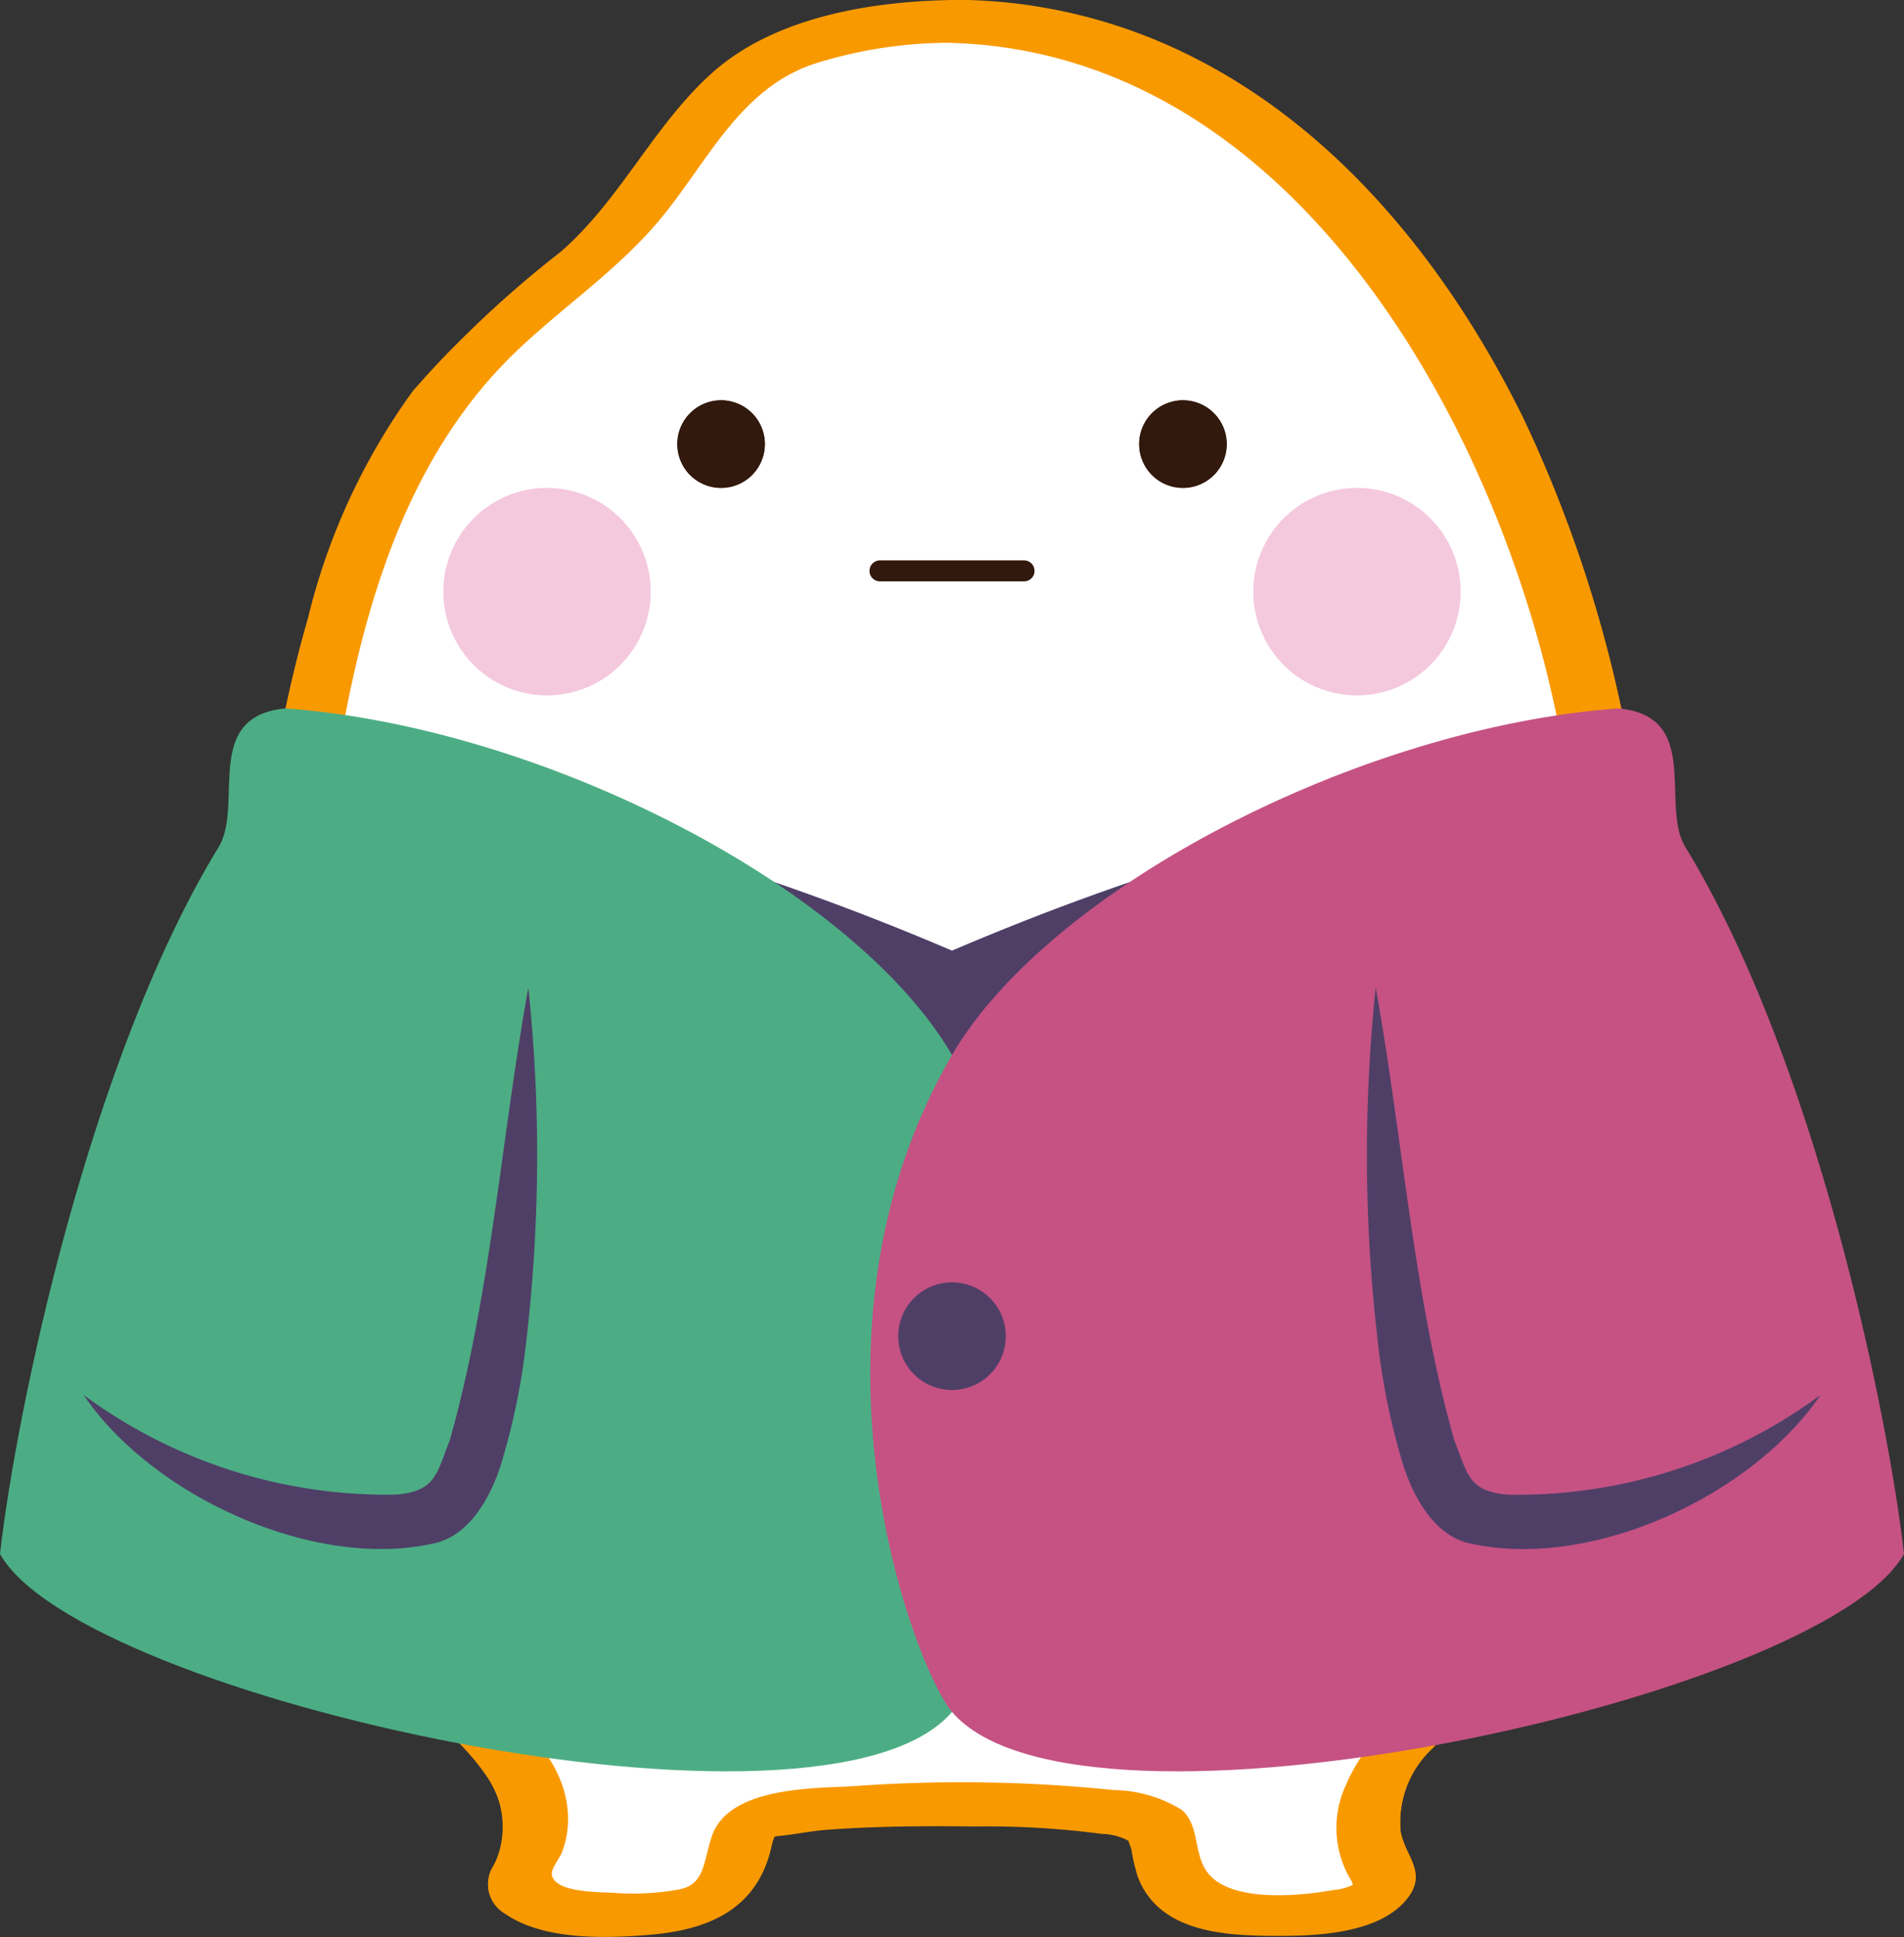 <svg xmlns="http://www.w3.org/2000/svg" width="85.871" height="87.315" viewBox="0 0 85.871 87.315">
  <rect x="0" y="0" width="85.871" height="87.315" fill="#333333" stroke="none"/>
  <g id="Group_3353" data-name="Group 3353" transform="translate(0 0)">
    <path id="Path_6729" data-name="Path 6729" d="M458.114,439.5c-3.684.042-8.113.743-10.953,3.286-2.645,2.37-4.133,5.726-6.838,8.073a48.66,48.66,0,0,0-6.645,6.248,29.065,29.065,0,0,0-4.746,10.27c-2.375,8.221-2.743,16.7-2.185,25.194.456,6.948,1.63,14.088,5.064,20.24a25.227,25.227,0,0,0,2.6,3.814c.77.928,1.712,1.718,2.411,2.7a5.143,5.143,0,0,1,.894,1.9,3.716,3.716,0,0,1-.507,2.524,1.555,1.555,0,0,0,.616,2.02c1.731,1.2,4.542,1.114,6.535.945,2.683-.228,4.879-1.17,5.488-4.035.088-.414.271-.508-.106-.313a3.3,3.3,0,0,1,.365-.1c.756-.067,1.507-.231,2.27-.287,2.214-.164,4.444-.172,6.662-.147a39.472,39.472,0,0,1,5.711.337,2.612,2.612,0,0,1,1.289.368c-.217-.2,0,.158.035.358a7.555,7.555,0,0,0,.279,1.168c.9,2.46,3.706,2.676,5.958,2.7,1.9.018,4.984-.03,6.253-1.748.82-1.109-.151-1.829-.353-2.956a4.565,4.565,0,0,1,1.436-3.74,30.851,30.851,0,0,0,5.043-6.911c3.238-6.342,4.251-13.655,4.615-20.685.109-2.094.149-4.19.153-6.288l-1.564,1.112h0c.528,0,1.566-.466,1.564-1.112a59.461,59.461,0,0,0-5.714-26.086c-3.24-6.581-8.079-12.765-14.709-16.179a23.986,23.986,0,0,0-10.919-2.679c-1.584-.012-2.192,1.973-.272,1.987,14.743.107,23.791,15.7,26.938,28.253a62.316,62.316,0,0,1,1.821,14.942l1.564-1.112h0c-.531,0-1.562.466-1.564,1.112-.012,7.138-.394,14.477-2.53,21.337a29.528,29.528,0,0,1-3.846,8.107c-1.377,1.976-3.541,3.526-4.478,5.782a4.531,4.531,0,0,0,.175,4.267c.2.289.056.382.274.146a2.5,2.5,0,0,1-1,.306c-1.45.265-4.513.6-5.627-.657-.761-.858-.374-2.237-1.285-2.967a6.19,6.19,0,0,0-3.023-.874,67.3,67.3,0,0,0-11.77-.18c-1.9.1-5.63.039-6.351,2.323-.343,1.086-.295,2.078-1.455,2.323a11.441,11.441,0,0,1-2.991.167c-.606-.036-2.261,0-2.676-.576-.258-.357.61-1.73.644-2.406.136-2.661-1.881-4.3-3.437-6.117-4.072-4.768-5.951-10.942-6.91-17.036a78.454,78.454,0,0,1-.278-23.384c1.068-7.226,2.959-14.856,8.455-20,2.132-2,4.568-3.643,6.43-5.921,2.116-2.589,3.556-5.834,6.951-6.907a20.454,20.454,0,0,1,5.977-.924c1.58-.018,2.2-2.01.272-1.987" transform="translate(-415.044 -439.501)" fill="#f99900"/>
    <path id="Path_6730" data-name="Path 6730" d="M457.871,440.418a21.179,21.179,0,0,0-7.492,1.381c-3.767,1.419-4.927,5.679-8.563,9-3.208,2.928-7.721,5.608-10.139,12.079a61.939,61.939,0,0,0-3.856,21.612c0,14.395,2.1,26.064,9.384,33.2.462.454,3.074,3.241,1.322,5.99-1.457,2.286,6.687,2.5,8.453,1.35,1.349-.872,1.233-2.258,1.507-3.065.325-.957,4.435-1.193,9.384-1.193s9.059.236,9.384,1.193c.274.808.159,2.194,1.507,3.065,1.766,1.146,9.911.936,8.454-1.35-1.753-2.749.86-5.536,1.321-5.99,7.28-7.133,9.384-18.8,9.384-33.2h0c0-24.339-13.454-44.069-30.051-44.069" transform="translate(-414.935 -439.425)" fill="#fff"/>
    <path id="Path_6731" data-name="Path 6731" d="M458.131,439.56c-3.68.042-8.1.749-10.957,3.269-2.667,2.355-4.163,5.728-6.857,8.1-2.285,2.01-4.724,3.821-6.626,6.225a28.983,28.983,0,0,0-4.755,10.242c-2.371,8.211-2.746,16.688-2.188,25.175.455,6.944,1.626,14.074,5.059,20.223a25.222,25.222,0,0,0,2.6,3.814c.77.928,1.712,1.717,2.411,2.7a4.041,4.041,0,0,1,.4,4.478,1.47,1.47,0,0,0,.6,1.953c1.744,1.174,4.533,1.084,6.527.915,2.652-.225,4.9-1.147,5.5-3.988.033-.151.239-.74-.045-.417-.162.184.147-.026.291-.04.757-.075,1.506-.228,2.271-.285,2.214-.164,4.444-.168,6.664-.141a37.277,37.277,0,0,1,5.711.337,2.8,2.8,0,0,1,1.2.314c.263.235.266,1.233.416,1.639.9,2.422,3.72,2.629,5.942,2.639,1.91.009,5.156-.04,6.354-1.866.678-1.034-.249-1.753-.439-2.781a4.611,4.611,0,0,1,1.423-3.787,30.807,30.807,0,0,0,5.047-6.9c3.239-6.344,4.255-13.638,4.619-20.671.108-2.094.15-4.19.153-6.287l-1.936,1.07h0c.541,0,1.939-.255,1.936-1.07a59.333,59.333,0,0,0-5.709-26.068c-3.225-6.532-8.007-12.647-14.566-16.076a23.444,23.444,0,0,0-10.685-2.721c-.617-.005-1.569.175-1.849.826-.252.587.222,1.036.822,1.04,14.968.108,24.091,15.457,27.317,28.312a62.349,62.349,0,0,1,1.824,14.959l1.936-1.069c-.546,0-1.935.253-1.937,1.069-.012,7.145-.406,14.469-2.529,21.337a29.918,29.918,0,0,1-3.83,8.107c-1.368,1.993-3.543,3.541-4.49,5.8a4.56,4.56,0,0,0,.161,4.216.846.846,0,0,1,.152.387c0-.017.208-.252.059-.116a2.366,2.366,0,0,1-.918.265c-1.477.267-4.522.582-5.64-.7-.734-.846-.38-2.187-1.235-2.913a6.009,6.009,0,0,0-3.062-.889,67.258,67.258,0,0,0-11.769-.173c-1.87.1-5.626.044-6.363,2.276-.383,1.161-.313,2.136-1.442,2.371a11.553,11.553,0,0,1-2.994.158c-.607-.035-2.28-.013-2.681-.6-.1-.151-.08-.122-.093-.289-.015-.2.378-.722.459-.942a4.214,4.214,0,0,0,.264-1.226c.142-2.643-1.883-4.274-3.427-6.082-4.076-4.77-5.955-10.956-6.916-17.053a78.5,78.5,0,0,1-.283-23.4c1.068-7.224,2.954-14.882,8.447-20.033,2.13-2,4.57-3.646,6.43-5.921,2.11-2.581,3.566-5.852,6.945-6.927a20.343,20.343,0,0,1,5.977-.921c1.531-.017,2.237-1.882.306-1.859" transform="translate(-415.043 -439.496)" fill="#f99900"/>
    <path id="Path_6732" data-name="Path 6732" d="M444.132,458.139a1.974,1.974,0,1,1,1.974,1.975,1.974,1.974,0,0,1-1.974-1.975" transform="translate(-413.585 -438.121)" fill="#32190e"/>
    <path id="Path_6733" data-name="Path 6733" d="M444.132,458.139a1.974,1.974,0,1,1,1.974,1.975,1.974,1.974,0,0,1-1.974-1.975" transform="translate(-413.585 -438.121)" fill="#32190e"/>
    <path id="Path_6734" data-name="Path 6734" d="M434.387,464.489a4.676,4.676,0,1,1,4.677,4.676,4.676,4.676,0,0,1-4.677-4.676" transform="translate(-414.392 -437.819)" fill="#f4c8dd"/>
    <path id="Path_6735" data-name="Path 6735" d="M495.732,509c-1.13,3.882-18.18-.421-36.444-.421s-37.026,4.3-38.157.421,11.206-36.136,11.206-36.136c7.831,0,17.656,3.126,26.094,6.725,8.437-3.6,18.264-6.725,26.095-6.725,0,0,12.336,32.246,11.206,36.136" transform="translate(-415.496 -436.739)" fill="#4f3f67"/>
    <path id="Path_6736" data-name="Path 6736" d="M458.856,514.228c-5.766,6.746-39.333-.614-42.935-7.125.722-6.366,4.006-22.333,9.913-31.95,1.042-1.938-.759-5.818,2.972-6.162,11.786.867,25.708,8.17,30.05,15.623,7.378,12.664,1.687,27.641,0,29.615" transform="translate(-415.921 -437.059)" fill="#4cad84"/>
    <path id="Path_6737" data-name="Path 6737" d="M419.394,498.969a23.05,23.05,0,0,0,14.095,4.5c1.8-.143,1.829-.946,2.424-2.435,1.85-6.507,2.329-13.664,3.548-20.422a72.05,72.05,0,0,1-.083,15.86,30.276,30.276,0,0,1-1.061,5.334c-.376,1.369-1.309,3.425-3.035,3.843-5.461,1.284-12.817-2.135-15.888-6.684" transform="translate(-415.633 -436.097)" fill="#4f3f67"/>
    <path id="Path_6738" data-name="Path 6738" d="M455.855,514.228c5.766,6.746,39.333-.614,42.935-7.125-.722-6.366-4.006-22.333-9.914-31.95-1.041-1.938.76-5.818-2.97-6.162-11.786.867-25.709,8.17-30.051,15.623-7.378,12.664-1.687,27.641,0,29.615" transform="translate(-412.919 -437.059)" fill="#c55283"/>
    <path id="Path_6739" data-name="Path 6739" d="M493.319,498.969c-3.1,4.566-10.388,7.957-15.888,6.685-1.726-.42-2.659-2.474-3.036-3.844a30.372,30.372,0,0,1-1.06-5.334,72.048,72.048,0,0,1-.084-15.86c1.219,6.756,1.7,13.916,3.549,20.422.6,1.489.62,2.292,2.424,2.435a23.051,23.051,0,0,0,14.095-4.5" transform="translate(-411.206 -436.097)" fill="#4f3f67"/>
    <path id="Path_6740" data-name="Path 6740" d="M467.317,458.139a1.974,1.974,0,1,0-1.974,1.975,1.974,1.974,0,0,0,1.974-1.975" transform="translate(-411.992 -438.121)" fill="#32190e"/>
    <path id="Path_6741" data-name="Path 6741" d="M467.317,458.139a1.974,1.974,0,1,0-1.974,1.975,1.974,1.974,0,0,0,1.974-1.975" transform="translate(-411.992 -438.121)" fill="#32190e"/>
    <path id="Path_6742" data-name="Path 6742" d="M477.475,464.489a4.676,4.676,0,1,0-4.676,4.676,4.676,4.676,0,0,0,4.676-4.676" transform="translate(-411.599 -437.819)" fill="#f4c8dd"/>
    <line id="Line_206" data-name="Line 206" x1="6.498" transform="translate(39.687 25.733)" fill="none" stroke="#32190e" stroke-linecap="round" stroke-linejoin="round" stroke-width="0.947"/>
    <path id="Path_6743" data-name="Path 6743" d="M453.333,495.312a2.426,2.426,0,1,1,2.427,2.425,2.426,2.426,0,0,1-2.427-2.425" transform="translate(-412.823 -435.081)" fill="#4f3f67"/>
  </g>
</svg>
